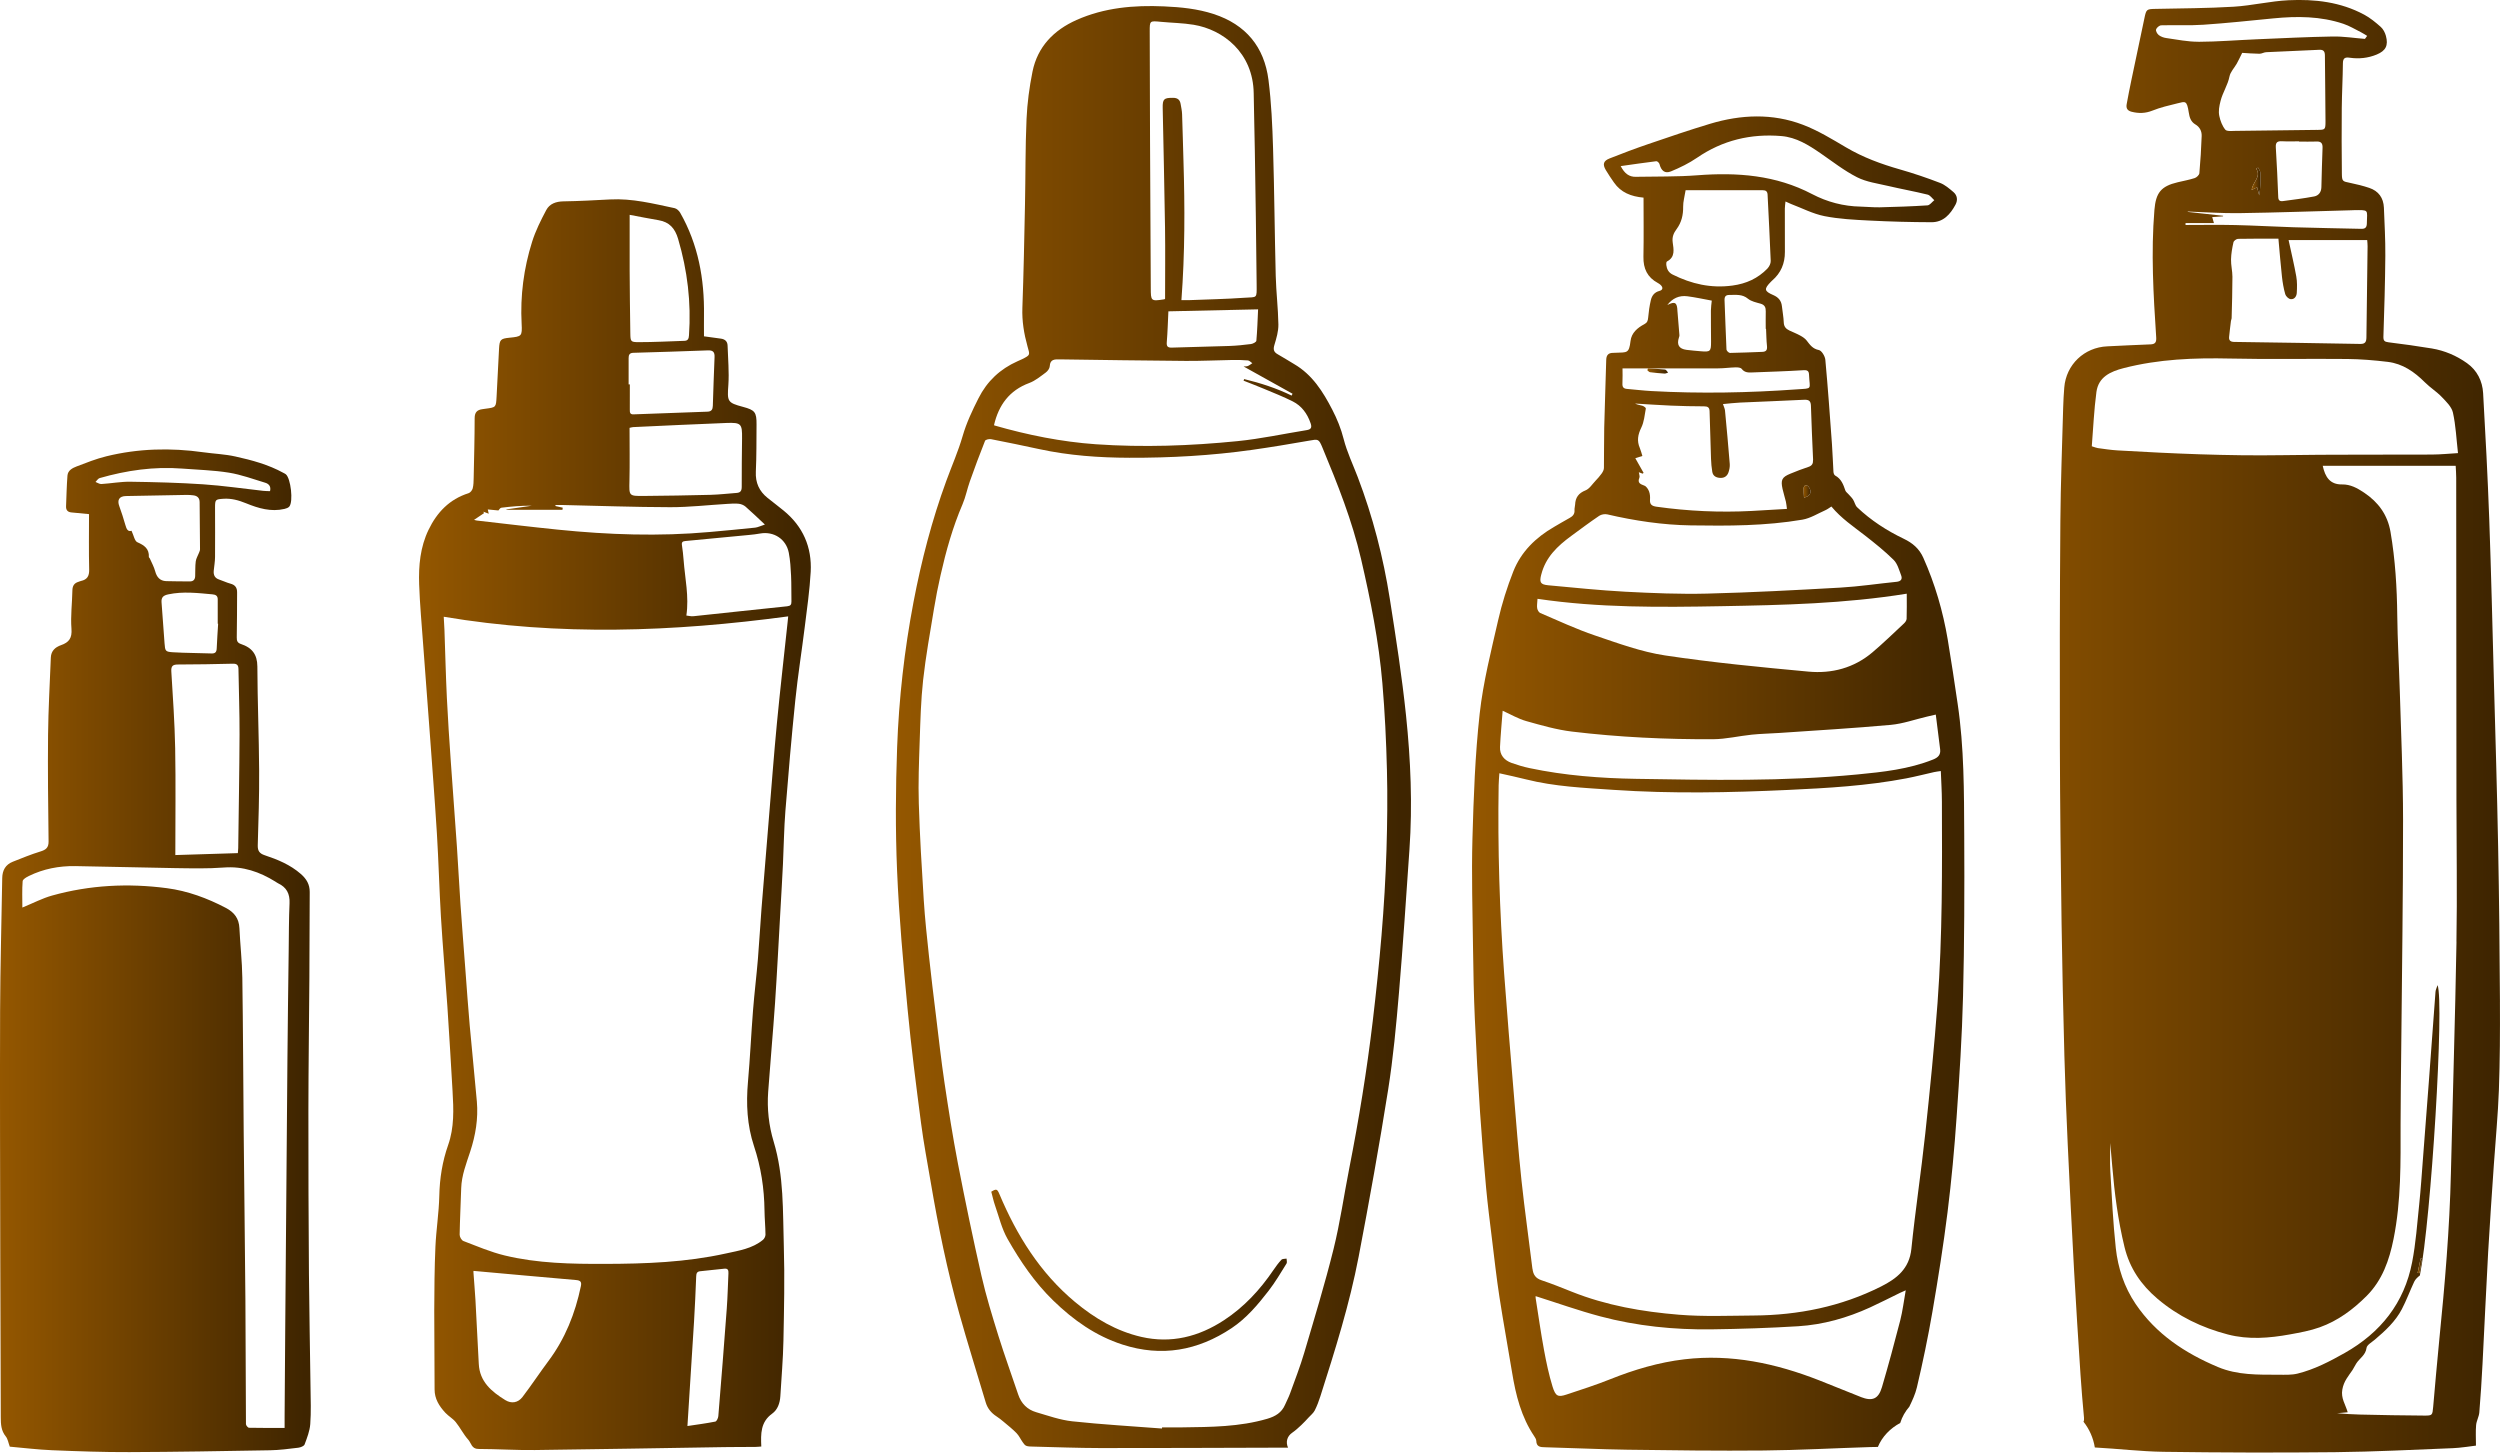 <?xml version="1.0" encoding="UTF-8"?><svg id="_レイヤー_1" xmlns="http://www.w3.org/2000/svg" xmlns:xlink="http://www.w3.org/1999/xlink" viewBox="0 0 967.04 561.86"><defs><style>.cls-1{fill:url(#_茶グラデ-8);}.cls-1,.cls-2,.cls-3,.cls-4,.cls-5,.cls-6,.cls-7,.cls-8,.cls-9,.cls-10,.cls-11{stroke-width:0px;}.cls-2{fill:url(#_茶グラデ-3);}.cls-3{fill:url(#_茶グラデ);}.cls-4{fill:url(#_茶グラデ-4);}.cls-5{fill:url(#_茶グラデ-6);}.cls-6{fill:none;}.cls-7{fill:url(#_茶グラデ-9);}.cls-8{fill:url(#_茶グラデ-7);}.cls-9{fill:url(#_茶グラデ-5);}.cls-10{fill:url(#_茶グラデ-2);}.cls-11{fill:url(#_茶グラデ-10);}</style><linearGradient id="_茶グラデ" x1="751.76" y1="280.93" x2="967.04" y2="280.93" gradientUnits="userSpaceOnUse"><stop offset="0" stop-color="#945700"/><stop offset=".98" stop-color="#3f2500"/></linearGradient><linearGradient id="_茶グラデ-2" x1="0" y1="367.75" x2="120.24" y2="367.75" xlink:href="#_茶グラデ"/><linearGradient id="_茶グラデ-3" x1="569.39" y1="303.08" x2="759.84" y2="303.08" xlink:href="#_茶グラデ"/><linearGradient id="_茶グラデ-4" x1="162.08" y1="319.01" x2="313.64" y2="319.01" xlink:href="#_茶グラデ"/><linearGradient id="_茶グラデ-5" x1="346.52" y1="281.24" x2="545.79" y2="281.24" xlink:href="#_茶グラデ"/><linearGradient id="_茶グラデ-6" x1="870.99" y1="70.21" x2="874.4" y2="70.21" xlink:href="#_茶グラデ"/><linearGradient id="_茶グラデ-7" x1="935.17" y1="489.66" x2="936.94" y2="489.66" xlink:href="#_茶グラデ"/><linearGradient id="_茶グラデ-8" x1="697.67" y1="190.07" x2="700.33" y2="190.07" xlink:href="#_茶グラデ"/><linearGradient id="_茶グラデ-9" x1="637.21" y1="143.5" x2="645.24" y2="143.5" xlink:href="#_茶グラデ"/><linearGradient id="_茶グラデ-10" x1="383.43" y1="491.38" x2="497.78" y2="491.38" xlink:href="#_茶グラデ"/></defs><path class="cls-3" d="M967.02,387.62c-.11-20.02-.31-40.04-.7-60.06-.41-21.52-1.06-43.03-1.65-64.54-.56-20.73-1.04-41.47-1.79-62.2-.59-16.26-1.44-32.51-2.37-48.76-.27-4.68-2.33-8.81-6.24-11.59-4.07-2.9-8.66-4.85-13.61-5.68-5.58-.93-11.18-1.69-16.79-2.39-1.51-.19-1.98-.6-1.93-2.21.34-10.4.66-20.79.74-31.19.05-6.22-.3-12.45-.55-18.67-.16-3.78-2.07-6.45-5.67-7.65-2.4-.8-4.88-1.42-7.36-1.93-2.98-.6-3.19-.58-3.23-3.62-.09-8.42-.12-16.85-.04-25.27.05-5.8.39-11.6.44-17.4.02-2.05.9-2.38,2.62-2.13,3.57.51,7.08.16,10.42-1.22,3.55-1.46,4.61-3.53,3.59-7.25-.34-1.24-1.03-2.59-1.97-3.43-1.99-1.77-4.1-3.51-6.43-4.76-9.13-4.92-19.14-6.06-29.25-5.58-7.11.34-14.15,2.08-21.26,2.51-10.08.61-20.2.62-30.3.84-3.29.07-3.48.17-4.16,3.42-1.7,8.09-3.42,16.18-5.11,24.27-.64,3.04-1.23,6.1-1.79,9.16-.28,1.53.22,2.51,1.9,2.94,2.76.7,5.31.65,8.05-.44,3.12-1.25,6.44-2.02,9.71-2.82,3.05-.75,3.63-1.22,4.36,3.56.29,1.88.78,3.56,2.58,4.62,1.66.97,2.48,2.61,2.41,4.46-.17,4.8-.46,9.61-.89,14.39-.06.69-1.04,1.63-1.79,1.88-2.14.7-4.38,1.09-6.58,1.62-6.51,1.54-8.47,4.08-9.02,10.74-1.35,16.44-.39,32.83.69,49.22.11,1.71-.2,2.68-2.17,2.75-5.58.19-11.17.51-16.75.76-8.94.4-15.93,7.07-16.64,15.94-.2,2.53-.35,5.08-.42,7.62-.39,14.71-.98,29.42-1.09,44.14-.22,29.03-.27,58.06-.19,87.09.06,22.87.34,45.74.66,68.6.24,17.06.64,34.11,1.09,51.17.3,11.32.76,22.64,1.28,33.95.76,16.47,1.58,32.94,2.49,49.41.73,13.28,1.6,26.56,2.46,39.83.36,5.58.85,11.14,1.36,16.71.06.67,0,1.16-.21,1.51,2.28,2.85,3.82,6.35,4.39,9.97,8.88.47,17.74,1.55,26.62,1.68,22.09.31,44.19.37,66.28.14,15.21-.16,30.41-.95,45.6-1.55,3-.12,5.99-.65,8.93-.99,0-2.89-.16-5.43.06-7.94.14-1.65,1.1-3.24,1.24-4.89.52-6.27.91-12.55,1.24-18.83.75-14.41,1.38-28.82,2.18-43.22.63-11.31,1.45-22.6,2.21-33.9.65-9.6,1.6-19.19,1.94-28.8.41-11.32.46-22.65.4-33.98ZM915.82,95.23c-.15,11.75-.33,23.5-.45,35.25-.02,1.7-.42,2.6-2.38,2.56-16.27-.31-32.55-.54-48.82-.78-1.32-.02-2.05-.55-1.92-1.9.2-2.08.47-4.16.72-6.24.04-.34.25-.67.26-1.01.13-5.34.31-10.69.31-16.03,0-2.25-.59-4.5-.54-6.75.05-2.22.45-4.45.94-6.62.13-.57,1.15-1.31,1.77-1.32,5.09-.11,10.18-.06,15.62-.06.46,5.06.83,9.85,1.36,14.62.25,2.31.65,4.62,1.28,6.85.23.8,1.27,1.81,2.05,1.91,1.49.2,2.34-1.08,2.41-2.42.12-2.11.18-4.28-.19-6.34-.83-4.65-1.94-9.24-2.98-14.09h30.41c.06.89.16,1.63.15,2.37ZM850.38,16.15c-4.14.02-8.29-.85-12.42-1.43-1.02-.14-2.12-.54-2.92-1.15-.6-.46-1.22-1.59-1.04-2.18.21-.69,1.27-1.57,1.98-1.6,5.45-.16,10.91.15,16.34-.22,9.03-.61,18.04-1.58,27.06-2.46,9.16-.9,18.26-.87,27.1,2.11,2.32.78,4.46,2.08,6.67,3.19.86.43,1.67.98,2.5,1.47-.28.39-.56.78-.85,1.17-4.15-.33-8.31-1-12.45-.93-9.83.17-19.65.66-29.48,1.08-7.49.31-14.99.94-22.48.97ZM896.08,54.74c1.79-.07,2.38.74,2.32,2.43-.19,5.09-.33,10.18-.45,15.27-.05,1.91-1.1,3.23-2.79,3.55-4.01.76-8.08,1.25-12.13,1.8-1.04.14-1.72-.2-1.77-1.49-.26-6.43-.53-12.86-.94-19.28-.13-1.96.6-2.48,2.4-2.38,2.19.12,4.39.03,6.58.03v.1c2.26,0,4.53.06,6.79-.02ZM896.24,50.24c-10.54.14-21.08.29-31.62.39-1.32.01-3.24.25-3.84-.47-1.18-1.45-1.93-3.44-2.32-5.31-.39-1.89-.03-3.78.49-5.82.84-3.31,2.79-6.1,3.45-9.45.35-1.78,1.89-3.32,2.83-5,.69-1.23,1.28-2.53,2.08-4.13,1.93.11,4.32.31,6.7.34.84.01,1.68-.55,2.54-.6,6.85-.34,13.71-.6,20.56-.93,1.64-.08,2.19.56,2.2,2.22.03,8.49.22,16.98.23,25.47,0,3.27-.15,3.27-3.3,3.31ZM872.67,65.17c.28-.1.56-.21.83-.31.3.67.83,1.33.85,2.01.1,2.88.04,5.77-.45,8.7-.26-.98-.52-1.95-.83-3.12-.76.38-1.29.64-2.08,1.03.23-3,3.93-5.07,1.68-8.31ZM855.71,83.98c1.48-.1,2.85-.2,4.21-.29,0-.07.01-.15.02-.22-4.56-.5-9.13-1-13.69-1.5.02-.05.03-.09.05-.14,6.64.23,13.28.72,19.92.62,14.49-.21,28.98-.73,43.47-1.12.21,0,.42-.03.64-.03,6.26-.08,5.28-.31,5.21,5.07-.02,1.6-.63,2.18-2.11,2.15-8.76-.2-17.52-.35-26.28-.61-7.49-.23-14.97-.68-22.46-.85-6.43-.15-12.86-.03-19.29-.03,0-.25,0-.5,0-.75h10.98c-.26-.9-.42-1.46-.66-2.3ZM950.21,364.27c-.51,29.85-1.47,59.7-2.16,89.54-.5,21.61-2.35,43.11-4.51,64.6-.86,8.59-1.58,17.2-2.35,25.8-.29,3.19-.28,3.38-3.39,3.36-8.35-.03-16.7-.22-25.05-.4-2.9-.06-5.79-.27-8.71-.51,1.31-.12,2.62-.24,4.09-.37-.87-3.06-2.69-5.39-2.08-8.81.58-3.25,2.35-5.17,3.93-7.52.48-.84.93-1.69,1.44-2.5,1.26-2.04,3.62-3.21,3.99-6.05.15-1.17,1.99-2.18,3.15-3.16,4.07-3.45,8.01-7.05,10.51-11.84,1.79-3.43,3.13-7.1,4.78-10.61.45-.96,1.29-1.73,2.19-2.43,4.39-21.67,9.47-105.58,6.85-112.31-.36,1.12-.75,1.85-.8,2.61-.9,11.74-1.74,23.49-2.61,35.23-.73,9.8-1.48,19.6-2.25,29.4-.45,5.84-.83,11.7-1.44,17.53-.78,7.49-1.31,15.05-2.74,22.42-3.04,15.77-12.17,27.23-26.09,35.11-5.81,3.28-11.69,6.34-18.18,7.96-2.36.59-4.93.46-7.4.45-7.93-.02-15.88.2-23.42-2.97-12.77-5.37-23.99-12.76-31.89-24.44-4.4-6.52-6.81-13.88-7.65-21.59-1.06-9.83-1.53-19.74-2.11-29.62-.22-3.72-.04-7.47-.04-11.01.24,2.79.5,5.79.76,8.79.89,10.58,2.24,21.09,4.76,31.44,1.99,8.15,6.36,14.59,12.76,20.02,8.03,6.81,17.16,11.19,27.21,13.81,7.97,2.08,16.03,1.42,24.02-.03,3.89-.71,7.84-1.42,11.54-2.75,7.02-2.51,12.92-6.9,18.16-12.16,6.06-6.1,8.72-13.76,10.38-22,2.96-14.7,2.73-29.55,2.72-44.42,0-9.54.17-19.08.25-28.62.27-29.72.73-59.44.71-89.15-.01-16.84-.8-33.68-1.29-50.51-.28-9.45-.85-18.9-.95-28.35-.12-10.9-.77-21.73-2.62-32.48-1.13-6.59-4.71-11.5-10.25-15.19-2.63-1.75-5.24-3.2-8.49-3.15-4.66.08-6.54-2.87-7.47-7.2h51.43c.07,1.52.2,3.05.2,4.58.04,41.57.06,83.13.09,124.7.01,18.27.32,36.54,0,54.8ZM935.17,492.35c.39-1.84.77-3.68,1.16-5.52.2.02.41.03.61.05-.36,1.87-.71,3.74-1.07,5.6-.23-.04-.47-.09-.7-.13ZM940.95,175.83c-19.4.1-38.8-.06-58.2.24-21.26.33-42.47-.62-63.67-1.85-2.54-.15-5.06-.55-7.59-.89-.61-.08-1.19-.35-2.35-.7.57-7,.85-14.04,1.79-21,.78-5.8,5.38-7.9,10.51-9.23,13.57-3.5,27.35-4.03,41.29-3.71,15.07.35,30.16.01,45.23.17,5.22.05,10.45.49,15.63,1.11,5.8.69,10.35,3.87,14.41,7.93,2.02,2.03,4.53,3.58,6.51,5.65,1.72,1.79,3.82,3.81,4.32,6.04,1.11,4.98,1.33,10.16,1.96,15.68-3.71.22-6.78.54-9.85.55Z"/><path class="cls-10" d="M3.78,559.57c-.57-1.52-.76-2.97-1.55-3.94-1.82-2.23-1.92-4.76-1.93-7.38-.06-20.46-.15-40.93-.19-61.39-.05-32.01-.18-64.02-.07-96.02.06-17.06.55-34.12.82-51.18.05-3,1.26-5.21,4.09-6.33,3.53-1.39,7.05-2.85,10.68-3.96,2.13-.65,3.19-1.47,3.16-3.9-.16-13.73-.34-27.47-.2-41.21.1-9.98.69-19.95,1.07-29.92.1-2.58,1.75-4.03,3.91-4.77,3.15-1.09,4.35-2.76,4.07-6.36-.38-4.91.27-9.89.36-14.84.03-1.75.7-2.81,2.34-3.31.34-.1.66-.27,1-.34,2.38-.52,3.21-1.89,3.15-4.39-.17-7.13-.06-14.27-.06-21.46-2.33-.23-4.55-.45-6.78-.65-1.47-.13-2.16-.92-2.1-2.37.16-3.96.24-7.93.54-11.88.16-2.04,1.96-2.94,3.58-3.56,3.76-1.44,7.53-2.94,11.43-3.9,12.38-3.05,24.92-3.35,37.53-1.57,4.13.58,8.34.73,12.39,1.63,6.41,1.42,12.78,3.13,18.6,6.34.31.17.64.31.92.53,1.94,1.53,2.98,10.65,1.35,12.52-.41.48-1.19.73-1.84.89-5.23,1.23-10.09-.23-14.85-2.17-2.85-1.16-5.72-1.98-8.85-1.75-3.01.22-3.17.29-3.17,3.41,0,6.37.06,12.75,0,19.12-.01,1.76-.33,3.51-.5,5.27-.16,1.67.38,2.89,2.1,3.45,1.48.48,2.88,1.19,4.38,1.59,1.8.48,2.57,1.55,2.55,3.36-.05,5.8,0,11.61-.13,17.41-.03,1.43.29,2.14,1.72,2.61,4.09,1.36,6.23,3.94,6.25,8.63.05,13.44.61,26.88.69,40.33.06,9.62-.25,19.24-.54,28.86-.06,2.15.67,3.17,2.67,3.84,5.04,1.67,9.91,3.68,14.01,7.27,2.18,1.91,3.43,4.01,3.42,6.93-.07,11.1-.06,22.2-.13,33.3-.11,17.11-.36,34.22-.38,51.34-.03,21.03.06,42.06.21,63.08.11,14.64.43,29.29.61,43.93.06,4.74.25,9.49-.1,14.21-.2,2.67-1.24,5.32-2.19,7.86-.24.65-1.55,1.16-2.43,1.27-3.65.44-7.31.93-10.98.99-18.12.32-36.25.65-54.37.71-9.98.04-19.96-.32-29.94-.73-5.56-.23-11.1-.92-16.35-1.38ZM110.09,552.33c0-1.67,0-3.01,0-4.34.08-11.68.16-23.37.25-35.05.27-34.33.54-68.67.84-103,.12-14.04.31-28.08.49-42.12.08-6.16.06-12.32.33-18.48.16-3.64-1.17-6.13-4.42-7.66-.38-.18-.72-.45-1.08-.67-6.09-3.77-12.5-6.01-19.89-5.44-6.27.48-12.59.32-18.89.23-12.88-.19-25.76-.59-38.64-.78-6.23-.09-12.26,1.06-17.9,3.82-.95.46-2.37,1.27-2.42,2.02-.26,3.33-.11,6.69-.11,10.19,4.2-1.72,7.74-3.59,11.51-4.64,14.57-4.07,29.44-4.82,44.39-2.85,8.05,1.06,15.62,3.86,22.83,7.64,3.22,1.69,5.06,4.07,5.23,7.81.3,6.43,1.04,12.84,1.13,19.27.29,20.1.35,40.19.53,60.29.2,21.52.49,43.04.66,64.56.12,15.91.1,31.83.21,47.74,0,.5.76,1.4,1.19,1.41,4.44.1,8.89.06,13.77.06ZM92.01,330.01c.06-.85.13-1.4.14-1.95.18-14.64.45-29.27.51-43.91.03-8.46-.29-16.93-.42-25.39-.02-1.54-.66-2.07-2.21-2.03-7.06.17-14.13.3-21.19.31-2,0-2.7.59-2.57,2.69.6,9.88,1.3,19.77,1.49,29.66.25,13.6.06,27.21.06,41.36,7.83-.24,15.97-.49,24.2-.75ZM50.88,205.33c.85,1.77,1.18,3.95,2.26,4.42,2.7,1.19,4.61,2.51,4.44,5.73,0,.16.28.32.36.51.72,1.66,1.63,3.27,2.09,4.99.6,2.26,1.85,3.71,4.21,3.81,3.04.13,6.08.05,9.12.11,1.44.03,2.08-.71,2.14-2.04.08-1.91-.03-3.84.22-5.72.15-1.14.84-2.21,1.26-3.32.17-.44.4-.91.39-1.36-.03-6.08-.1-12.15-.15-18.23-.01-1.63-.91-2.45-2.45-2.63-.84-.1-1.69-.17-2.54-.16-7.85.13-15.69.27-23.54.44-2.59.06-3.44,1.53-2.54,3.93.89,2.36,1.61,4.79,2.33,7.22.43,1.45.87,2.75,2.38,2.29ZM84.37,241.28c-.05,0-.1,0-.15,0,0-3.17.02-6.34,0-9.51-.01-1.3-.78-1.76-2.05-1.87-5.68-.51-11.34-1.2-17.03,0-2.01.42-2.8,1.18-2.65,3.14.4,5.26.78,10.53,1.16,15.8.22,2.99.3,3.29,3.3,3.47,4.94.3,9.9.27,14.84.46,1.49.06,1.98-.56,2.04-1.95.13-3.18.36-6.35.55-9.53ZM104.45,190c.48-1.9-.51-2.86-1.85-3.27-4.66-1.41-9.29-3.13-14.06-3.9-5.98-.96-12.09-1.11-18.14-1.58-10.85-.84-21.44.69-31.85,3.68-.63.18-1.08.99-1.61,1.5.76.28,1.53.84,2.27.8,3.74-.23,7.47-.94,11.2-.89,9.4.14,18.82.37,28.19,1,7.75.52,15.45,1.67,23.18,2.52.89.1,1.78.09,2.67.13Z"/><path class="cls-2" d="M735.05,550.39c.72-2.33,1.93-4.43,3.5-6.24,1.18-2.44,2.32-4.9,2.93-7.47,2.29-9.69,4.32-19.45,6.01-29.26,2.2-12.81,4.25-25.67,5.86-38.57,1.52-12.21,2.65-24.48,3.5-36.75,1.09-15.6,2.1-31.22,2.49-46.85.51-20.64.57-41.29.46-61.94-.09-17.03-.02-34.1-2.54-51.03-1.24-8.32-2.45-16.64-3.85-24.94-1.85-10.92-4.92-21.47-9.45-31.61-1.58-3.53-4.15-5.69-7.55-7.32-6.59-3.17-12.72-7.12-18.03-12.18-.78-.74-.98-2.05-1.59-3-.49-.77-1.19-1.4-1.79-2.09-.41-.47-1.01-.87-1.19-1.41-.77-2.32-1.6-4.53-3.95-5.79-.37-.2-.62-.91-.65-1.4-.23-3.6-.31-7.21-.58-10.81-.79-10.87-1.56-21.73-2.56-32.58-.13-1.37-1.43-3.53-2.49-3.74-2.43-.48-3.46-2.04-4.74-3.69-.62-.8-1.57-1.42-2.49-1.92-1.36-.75-2.82-1.31-4.22-1.97-1.29-.62-2.08-1.49-2.14-3.09-.08-2.11-.49-4.21-.72-6.33-.23-2.12-1.38-3.42-3.32-4.26-3.56-1.53-3.68-2.36-.9-5.19.15-.15.3-.3.46-.44,3.38-2.91,4.94-6.62,4.92-11.05-.03-5.59-.03-11.18-.02-16.77,0-.8.14-1.61.25-2.76.94.42,1.54.73,2.16.97,4.28,1.62,8.46,3.81,12.89,4.69,5.73,1.14,11.65,1.42,17.51,1.72,7.98.41,15.97.62,23.95.64,4.56.01,7.26-3.08,9.25-6.79.93-1.73.73-3.56-.78-4.86-1.6-1.36-3.29-2.83-5.2-3.56-5.07-1.95-10.24-3.71-15.46-5.2-7.31-2.08-14.34-4.67-20.93-8.56-5.41-3.19-10.85-6.52-16.68-8.74-11.79-4.48-23.91-3.96-35.87-.37-8.05,2.42-16.02,5.15-23.98,7.87-5.02,1.71-9.98,3.59-14.91,5.54-2.42.96-2.76,2.28-1.45,4.5.97,1.64,2.05,3.22,3.14,4.79,2.7,3.9,6.63,5.43,11.45,5.87,0,7.62.11,15.24-.04,22.87-.09,4.56,1.51,7.96,5.56,10.14.37.2.73.44,1.04.72,1.08.99.97,2-.42,2.36-1.93.5-2.9,1.83-3.3,3.51-.54,2.25-.85,4.58-1.06,6.89-.11,1.16-.36,1.88-1.49,2.47-2.65,1.39-4.96,3.37-5.32,6.48-.57,4.89-1.39,4.38-5.62,4.56-.35.01-.71.04-1.06.04-1.8-.01-2.67.79-2.72,2.69-.22,8.78-.58,17.55-.78,26.33-.12,5.17-.02,10.34-.11,15.51-.01.73-.44,1.53-.88,2.15-.71,1.01-1.56,1.94-2.41,2.84-1.23,1.29-2.31,3.06-3.83,3.67-2.71,1.08-3.91,2.78-4.03,5.53-.03.7-.28,1.41-.23,2.1.11,1.5-.64,2.35-1.86,3.02-2.04,1.12-4.05,2.32-6.06,3.49-7.07,4.09-12.75,9.6-15.76,17.23-2.4,6.1-4.4,12.43-5.85,18.82-2.73,11.99-5.8,24-7.15,36.18-1.77,16.01-2.35,32.18-2.8,48.3-.39,14.21.05,28.45.23,42.67.12,9.06.29,18.13.7,27.18.53,12.02,1.22,24.03,2.01,36.03.64,9.74,1.45,19.48,2.34,29.2.61,6.62,1.46,13.21,2.27,19.81.92,7.51,1.75,15.03,2.9,22.5,1.49,9.71,3.29,19.37,4.87,29.07,1.43,8.77,3.54,17.28,8.61,24.79.35.52.74,1.15.76,1.73.08,2.38,1.58,2.45,3.43,2.49,10.62.27,21.23.8,31.85.95,17.56.24,35.12.47,52.68.3,13.79-.13,27.58-.91,41.37-1.33.94-.03,1.87-.03,2.81-.05,1.65-4.02,4.83-7.23,8.68-9.29ZM701.31,177.95c.06,1.37-.39,2.21-1.81,2.67-2.35.75-4.65,1.67-6.93,2.6-3.28,1.33-3.83,2.4-3.05,5.91.37,1.65.89,3.27,1.29,4.91.19.8.24,1.64.41,2.81-4.75.28-9.25.57-13.75.8-12.27.63-24.48.07-36.65-1.64-1.8-.25-2.71-.82-2.57-2.76.07-1.04,0-2.18-.36-3.14-.34-.88-1.02-1.96-1.82-2.26-1.58-.6-2.77-1.03-1.92-3.08.21-.51-.11-1.23-.22-2.1.6.22,1.03.39,1.47.55.12-.1.25-.2.37-.31-1.03-1.82-2.06-3.64-3.2-5.66.63-.2,1.56-.5,2.73-.88-.31-.96-.56-2.05-.99-3.07-1.19-2.75-.76-5.18.56-7.87,1.1-2.24,1.31-4.93,1.77-7.44.05-.27-.8-.88-1.32-1.04-.93-.29-1.93-.37-2.87-.85,4.65.27,9.3.6,13.95.8,4.24.18,8.49.27,12.73.28,1.4,0,2.12.38,2.16,1.86.16,6.15.34,12.3.56,18.44.06,1.69.21,3.38.49,5.04.28,1.64,1.52,2.26,3.08,2.34,1.64.08,2.74-.76,3.22-2.24.32-.99.54-2.1.46-3.13-.55-6.9-1.18-13.8-1.84-20.7-.07-.74-.45-1.45-.79-2.49,2.32-.21,4.47-.48,6.63-.58,8.2-.38,16.41-.66,24.61-1.08,1.81-.09,2.73.26,2.79,2.31.2,7,.54,13.99.84,20.99ZM697.82,192.47c-.06-1.26-.18-2.5-.13-3.74.01-.38.44-1,.75-1.06.35-.06.91.31,1.17.65,1.42,1.83.7,3.73-1.79,4.14ZM683.14,127.22c.11,2.19.12,4.39.35,6.56.16,1.5-.21,2.28-1.83,2.33-4.16.13-8.33.36-12.49.41-.46,0-1.32-.83-1.34-1.32-.31-6.35-.48-12.71-.75-19.06-.06-1.48.5-2.07,1.93-2.05,2.47.02,4.89-.39,7.13,1.46,1.29,1.06,3.2,1.44,4.88,1.92,1.62.46,2.04,1.48,2,2.99-.05,2.25-.01,4.51-.01,6.76.05,0,.09,0,.14,0ZM683.68,103.88c-3.71,3.8-8.14,5.85-13.56,6.58-8.3,1.12-15.82-.62-23.13-4.26-1.6-.8-2.23-2.09-2.44-3.7-.06-.45,0-1.21.25-1.35,3.33-1.72,2.57-4.79,2.22-7.45-.27-2.08.39-3.57,1.5-5.06,1.93-2.6,2.6-5.49,2.55-8.71-.03-1.9.55-3.81.95-6.35,9.79,0,19.82,0,29.85,0,1.17,0,1.8.44,1.86,1.74.4,8.54.89,17.08,1.21,25.63.04.97-.57,2.2-1.27,2.92ZM661.86,132.25c.01,3.68-.29,3.95-3.99,3.62-1.83-.16-3.67-.3-5.49-.54-2.94-.39-3.87-1.97-2.93-4.81.09-.27.2-.55.18-.82-.23-2.97-.48-5.94-.73-8.91-.01-.14-.04-.28-.04-.42-.08-3.4-.97-3.92-3.92-2.38,1.96-2.59,4.58-3.8,7.75-3.39,3.08.4,6.12,1.07,9.45,1.68-.12,1.28-.33,2.58-.34,3.88-.02,4.03.05,8.07.06,12.1ZM632.8,68.4c-2.61.05-4.38-1.24-5.89-4.15,4.88-.69,9.33-1.34,13.79-1.89.37-.04,1.09.63,1.21,1.09.67,2.6,2.08,3.82,4.46,2.84,3.5-1.44,6.97-3.14,10.08-5.27,9.89-6.78,20.78-9.37,32.6-8.39,5.78.48,10.51,3.46,15.15,6.65,4.65,3.2,9.14,6.74,14.14,9.28,3.63,1.85,7.94,2.41,11.98,3.36,5.09,1.19,10.24,2.12,15.31,3.36.98.24,1.74,1.41,2.59,2.16-.88.7-1.73,1.94-2.66,2-6.13.4-12.28.6-18.42.75-2.47.06-4.95-.22-7.42-.27-6.64-.12-12.95-1.79-18.76-4.84-14.03-7.36-28.95-8.47-44.39-7.28-7.89.61-15.84.43-23.76.59ZM627.61,142.51c12.68,0,24.84.02,37-.02,2.26,0,4.51-.34,6.78-.39.8-.02,1.94.08,2.33.59,1.1,1.43,2.49,1.44,3.99,1.38,6.64-.26,13.29-.45,19.92-.87,1.59-.1,2.07.38,2.13,1.73.25,5.88,1.53,5.24-4.52,5.67-18.79,1.35-37.59,1.71-56.4.67-3.17-.17-6.34-.56-9.51-.83-1.29-.11-1.82-.68-1.75-2.04.11-2.09.03-4.19.03-5.9ZM596.19,222.24c1.68-6.71,6.29-11.03,11.55-14.9,3.59-2.64,7.16-5.31,10.85-7.81.81-.55,2.17-.78,3.13-.56,10.64,2.48,21.41,4.09,32.31,4.26,14.42.22,28.88.22,43.15-2.21,3.08-.52,5.96-2.36,8.9-3.66.87-.39,1.64-1,2.33-1.43,3.81,4.59,8.52,7.73,12.97,11.19,3.84,3,7.67,6.05,11.12,9.47,1.48,1.47,2.1,3.89,2.89,5.96.57,1.48-.08,2.34-1.8,2.51-7.25.72-14.46,1.83-21.72,2.24-17.17.97-34.36,1.89-51.55,2.32-10.52.26-21.08-.18-31.6-.73-9.95-.53-19.88-1.58-29.81-2.49-3.17-.29-3.47-1.21-2.73-4.17ZM594.72,231.63c23.74,3.52,47.52,3.29,71.29,2.85,23.75-.43,47.51-.96,71.55-4.83,0,3.68.06,6.7-.05,9.72-.02.61-.52,1.32-1,1.77-4.04,3.77-8,7.62-12.21,11.19-7.14,6.05-15.72,8.31-24.79,7.46-18.52-1.72-37.07-3.49-55.45-6.26-9.22-1.39-18.2-4.71-27.1-7.72-7.21-2.44-14.15-5.7-21.17-8.69-.57-.24-1.06-1.15-1.18-1.82-.17-.94.04-1.96.12-3.67ZM581.25,274.93c3.18,1.43,6.03,3.12,9.1,3.99,5.84,1.64,11.74,3.35,17.73,4.07,18.12,2.17,36.36,3.04,54.61,2.95,4.97-.03,9.93-1.25,14.91-1.76,3.59-.37,7.2-.42,10.8-.67,14.33-.99,28.68-1.82,42.98-3.12,4.72-.43,9.33-2.1,14-3.19,1-.24,2-.46,3.41-.79.61,4.8,1.17,9.13,1.69,13.46.25,2.09-.79,3.15-2.72,3.92-9.41,3.76-19.35,4.82-29.27,5.78-28.46,2.74-57,2.17-85.52,1.7-13.85-.23-27.7-1.27-41.31-4.15-2.34-.49-4.66-1.19-6.92-1.99-2.85-1.02-4.66-3.07-4.51-6.21.22-4.63.66-9.26,1.02-13.98ZM592.77,490.8c-1.38-11.36-3-22.69-4.22-34.06-1.22-11.45-2.1-22.94-3.05-34.42-1.27-15.27-2.57-30.54-3.68-45.83-1.77-24.2-2.51-48.44-2.12-72.71.02-1.47.17-2.94.28-4.67,3.57.81,6.95,1.51,10.29,2.36,11.11,2.81,22.49,3.28,33.84,4.06,22.5,1.54,45.01,1.07,67.5.03,15.32-.71,30.67-1.59,45.79-4.48,3.6-.69,7.16-1.62,10.74-2.42.74-.17,1.5-.24,2.6-.41.15,4.08.41,7.94.42,11.8.09,25.99.23,51.98-1.69,77.92-1.25,16.86-2.94,33.69-4.74,50.5-1.6,14.9-3.86,29.73-5.38,44.63-.79,7.69-5.67,11.49-11.73,14.54-15.48,7.79-32.02,11.1-49.24,11.22-9.63.07-19.3.48-28.87-.3-14.18-1.15-28.19-3.58-41.53-8.91-3.87-1.55-7.75-3.11-11.7-4.43-2.28-.76-3.21-2.14-3.48-4.42ZM719.8,540.38c-5.4-2.12-10.75-4.34-16.15-6.46-16.76-6.57-34.03-10.26-52.1-8.12-9.87,1.17-19.37,3.98-28.62,7.68-5.57,2.23-11.3,4.07-17,5.96-3.27,1.08-4.22.67-5.38-3.08-1.43-4.64-2.43-9.43-3.31-14.21-1.23-6.66-2.17-13.37-3.23-20.06-.05-.32,0-.66,0-.72,8.37,2.64,16.61,5.59,25.04,7.83,14.06,3.74,28.47,5.2,43,5.01,11.18-.15,22.36-.51,33.51-1.2,9.68-.6,18.95-3.23,27.78-7.26,3.91-1.79,7.74-3.76,11.61-5.65.55-.27,1.13-.5,2.22-.99-.75,4.19-1.19,7.98-2.13,11.65-2.21,8.63-4.55,17.23-7.06,25.78-1.36,4.62-3.71,5.6-8.18,3.85Z"/><path class="cls-4" d="M272.28,130.09c2.45.33,4.56.6,6.65.91,1.51.23,2.46,1.06,2.51,2.66.15,5.08.65,10.19.3,15.24-.45,6.41-.44,6.86,5.71,8.5,4.56,1.22,5.23,2.05,5.19,6.78-.05,6.09.01,12.18-.27,18.26-.2,4.28,1.29,7.57,4.56,10.18,2.04,1.63,4.13,3.21,6.15,4.86,7.51,6.12,11.02,14.15,10.51,23.71-.39,7.11-1.41,14.19-2.29,21.26-1.17,9.47-2.69,18.9-3.66,28.38-1.47,14.28-2.7,28.58-3.84,42.89-.54,6.81-.61,13.65-.94,20.47-.29,6.03-.65,12.05-.99,18.07-.68,11.89-1.27,23.79-2.07,35.67-.78,11.48-1.84,22.94-2.66,34.41-.47,6.54.24,13.07,2.13,19.29,4,13.24,3.51,26.88,3.92,40.41.37,12.19.09,24.42-.15,36.62-.14,7.14-.77,14.26-1.19,21.4-.16,2.66-1.05,5.24-3.14,6.74-4.53,3.25-4.45,7.79-4.23,12.74-.82.06-1.64.15-2.45.16-3.97.03-7.93,0-11.9.07-24.41.38-48.82.84-73.24,1.13-7.29.09-14.58-.4-21.87-.42-2.6,0-2.75-2.3-3.88-3.56-1.86-2.06-3.1-4.66-4.86-6.83-1.14-1.4-2.85-2.32-4.08-3.67-2.31-2.53-4.11-5.3-4.1-9,.03-10.17-.16-20.35-.13-30.52.03-8.2.09-16.41.45-24.59.29-6.57,1.35-13.11,1.5-19.68.15-6.8,1.17-13.32,3.43-19.73,2.38-6.75,2.12-13.79,1.7-20.81-.65-10.92-1.26-21.84-2-32.76-.78-11.54-1.79-23.06-2.49-34.6-.65-10.78-.9-21.59-1.57-32.38-.87-14.05-1.98-28.08-3-42.11-.75-10.3-1.56-20.6-2.31-30.9-.56-7.75-1.28-15.5-1.55-23.27-.25-7.25.41-14.46,3.64-21.14,3.26-6.76,8.1-11.83,15.49-14.16.68-.21,1.4-1.14,1.59-1.86.33-1.28.34-2.66.37-4,.16-7.72.37-15.43.38-23.15,0-2.28.98-3.23,3.03-3.49.42-.05.84-.12,1.26-.18,3.94-.52,3.97-.52,4.19-4.59.34-6.22.61-12.45.96-18.67.19-3.45.62-3.85,3.99-4.19,4.78-.48,4.99-.54,4.74-5.44-.57-10.8.82-21.36,4.04-31.63,1.34-4.27,3.38-8.35,5.49-12.32,1.29-2.44,3.76-3.31,6.66-3.36,6.01-.09,12.02-.42,18.03-.74,8.54-.46,16.72,1.63,24.95,3.37.82.17,1.72,1.01,2.16,1.78,7,12.28,9.4,25.65,9.21,39.62-.04,2.68,0,5.36,0,8.16ZM171.64,238.52c.1,1.81.22,3.47.28,5.14.31,8.79.52,17.59.94,26.38.39,8.25.96,16.49,1.53,24.72.75,10.9,1.6,21.8,2.35,32.71.51,7.39.86,14.8,1.37,22.19.6,8.63,1.29,17.26,1.94,25.89.54,7.03,1.01,14.07,1.64,21.1.87,9.83,1.92,19.64,2.77,29.47.57,6.6-.51,13.05-2.57,19.31-1.52,4.65-3.34,9.21-3.49,14.2-.18,6-.5,11.99-.6,17.99-.01.82.74,2.15,1.45,2.42,5.27,2.01,10.52,4.27,15.98,5.59,12.74,3.08,25.85,3.3,38.84,3.26,15.63-.04,31.3-.61,46.67-4.02,5.01-1.11,10.22-1.85,14.38-5.28.53-.44.99-1.34.98-2.02-.03-3.11-.34-6.22-.38-9.33-.1-8.53-1.36-16.8-4.08-24.96-2.66-7.99-3.07-16.34-2.32-24.76.82-9.22,1.23-18.48,1.96-27.71.52-6.63,1.34-13.23,1.89-19.86.54-6.45.87-12.93,1.38-19.38.94-11.87,1.93-23.74,2.91-35.6,1-12.04,1.9-24.1,3.05-36.13,1.26-13.16,2.78-26.3,4.18-39.45.06-.59.11-1.18.19-1.97-44.43,5.98-88.59,7.66-133.26.14ZM183.17,491.62c0-.1-.06.24-.03.58.25,3.59.57,7.18.78,10.77.46,8.19.89,16.39,1.28,24.59.33,6.95,5,10.76,10.26,14.02,2.41,1.49,4.95,1.02,6.64-1.19,3.47-4.54,6.62-9.34,10.04-13.92,6.48-8.66,10.36-18.42,12.55-28.94.35-1.69-.14-2.24-1.84-2.39-13.15-1.13-26.3-2.34-39.68-3.54ZM265.49,238.1c.87.09,1.83.36,2.76.26,12.08-1.26,24.16-2.6,36.24-3.84,1.34-.14,1.67-.67,1.65-1.86-.07-3.32.02-6.64-.14-9.95-.14-2.96-.32-5.94-.87-8.84-1.01-5.34-5.8-8.44-11.09-7.5-1.39.25-2.8.42-4.2.55-8.22.8-16.45,1.59-24.68,2.35-1.03.1-1.56.38-1.38,1.56.29,1.95.51,3.92.66,5.89.52,7.01,2.14,13.96,1.06,21.37ZM243.52,165.5c0,6.96.12,13.75-.04,20.54-.13,5.77-.27,5.85,5.48,5.8,8.62-.07,17.24-.21,25.86-.43,3.39-.09,6.77-.49,10.15-.74,1.49-.11,1.95-.87,1.94-2.37-.03-6.23.06-12.46.13-18.69.07-5.71-.32-6.22-6.09-6-12.02.46-24.04,1.05-36.06,1.6-.34.02-.67.14-1.39.29ZM243.56,83.09c0,7.76-.03,14.7,0,21.63.05,8.07.13,16.13.26,24.2.05,3.15.13,3.42,3.15,3.43,5.93.01,11.86-.32,17.79-.51,1.41-.04,1.67-.93,1.75-2.13.89-12.7-.6-25.1-4.21-37.31-1.2-4.06-3.35-6.51-7.53-7.22-3.64-.61-7.27-1.34-11.21-2.08ZM183.4,201.09c.14.04.6.21,1.08.27,10.46,1.19,20.92,2.46,31.39,3.52,19.53,1.99,39.1,2.66,58.7.9,5.84-.53,11.69-1.06,17.52-1.68,1.04-.11,2.03-.63,3.78-1.2-2.82-2.63-5.1-4.86-7.5-6.94-.68-.59-1.7-1-2.6-1.1-1.46-.16-2.97-.04-4.45.05-7.34.44-14.69,1.29-22.03,1.28-13.93-.03-27.87-.54-41.8-.85-.88-.02-1.76,0-2.64,0,0,.14.02.27.03.41.93.21,1.86.42,2.79.63l-.1.82h-21.64c-.02-.05-.04-.11-.07-.16,3.3-.47,6.6-.95,9.89-1.42-3.98-.06-7.91.29-11.82.77-.5.06-.91.85-1.13,1.06-1.37-.13-2.66-.25-4.12-.39.18.77.26,1.12.38,1.65-.83-.31-1.45-.54-2.08-.78.08.19.16.38.25.57-1.29.86-2.58,1.73-3.86,2.59ZM243.16,148.7c.16,0,.32,0,.47,0,0,3.26.02,6.51-.01,9.77-.01,1.03.05,1.86,1.4,1.81,9.54-.36,19.08-.73,28.63-1.04,1.58-.05,2.04-.87,2.08-2.25.21-6.29.4-12.59.67-18.88.08-1.91-.59-2.66-2.57-2.58-9.62.37-19.25.66-28.87.94-1.43.04-1.81.81-1.8,2.04.01,3.4,0,6.79,0,10.19ZM265.92,551.61c3.61-.55,7.22-1.01,10.78-1.72.52-.1,1.1-1.36,1.16-2.12,1.14-13.88,2.25-27.76,3.27-41.65.33-4.51.43-9.05.64-13.57.05-1.12-.14-1.98-1.61-1.8-3.09.36-6.19.69-9.29.98-1.32.12-1.52.88-1.57,2.02-.23,5.79-.48,11.58-.83,17.36-.81,13.27-1.67,26.54-2.56,40.51Z"/><path class="cls-9" d="M498.24,559.99c-2.36,0-4.48,0-6.59,0-22.02.05-44.04.17-66.07.14-8.7-.01-17.41-.36-26.11-.57-.85-.02-1.75,0-2.51-.3-.56-.21-.99-.87-1.37-1.4-.82-1.16-1.42-2.52-2.4-3.52-1.55-1.59-3.32-2.98-5.03-4.42-.86-.72-1.75-1.43-2.69-2.04-2.04-1.32-3.48-3.06-4.18-5.41-3.41-11.45-7-22.85-10.22-34.35-4.68-16.7-8.14-33.67-11.04-50.76-1.3-7.67-2.77-15.31-3.77-23.02-1.91-14.66-3.81-29.33-5.2-44.05-1.68-17.8-3.31-35.63-4.06-53.48-.67-15.89-.56-31.84.02-47.74.69-18.88,2.81-37.66,6.35-56.25,3.04-15.93,7.1-31.59,12.68-46.83,2.11-5.77,4.61-11.43,6.31-17.31,1.49-5.16,3.74-9.88,6.13-14.62,3.33-6.61,8.36-11.31,15.05-14.3.64-.29,1.3-.55,1.93-.87,3.18-1.62,2.91-1.55,1.96-4.99-1.34-4.82-2.15-9.73-1.96-14.83.48-13.3.74-26.61,1.01-39.92.23-11.04.11-22.1.6-33.13.27-6.12,1.09-12.27,2.3-18.28,1.95-9.69,8.27-16.1,17.05-20.01,10.75-4.78,22.15-5.78,33.82-5.26,6.55.29,12.95.92,19.21,2.96,12.45,4.07,19.59,12.72,21.21,25.52,1.11,8.75,1.5,17.62,1.77,26.45.5,16.42.61,32.85,1.03,49.27.16,6.29.93,12.57,1.03,18.86.04,2.6-.75,5.28-1.52,7.82-.53,1.73-.37,2.78,1.24,3.68,2.16,1.2,4.23,2.56,6.36,3.8,7.05,4.11,11.16,10.67,14.77,17.65,1.87,3.63,3.38,7.33,4.4,11.36,1.28,5.03,3.58,9.81,5.44,14.69,5.82,15.26,9.88,31,12.41,47.11,2.36,15.02,4.71,30.06,6.28,45.17,1.79,17.18,2.52,34.46,1.32,51.74-1.28,18.46-2.48,36.93-4.05,55.36-1.07,12.6-2.23,25.22-4.21,37.69-3.42,21.56-7.29,43.05-11.39,64.49-3.51,18.36-9.13,36.19-14.8,53.98-.6,1.88-1.3,3.76-2.19,5.51-.52,1.02-1.5,1.8-2.3,2.66-.95,1.02-1.88,2.05-2.9,3-1.12,1.04-2.25,2.1-3.51,2.96-1.89,1.3-2.65,3.47-1.62,5.79ZM449.47,552.56c.01-.14.03-.29.04-.43,2.62,0,5.24.03,7.86,0,11.04-.15,22.09-.17,32.85-3.33,3.12-.92,5.55-2.36,6.86-5.42.64-1.49,1.42-2.92,1.96-4.44,1.87-5.18,3.88-10.32,5.44-15.6,3.94-13.35,8.01-26.69,11.36-40.19,2.55-10.27,4.02-20.8,6.07-31.19,3.72-18.88,6.82-37.86,9.09-56.97,2.62-22.07,4.66-44.19,5.32-66.41.31-10.25.43-20.52.17-30.77-.28-11.18-.81-22.36-1.76-33.5-1.37-16.24-4.57-32.19-8.25-48.07-3.45-14.86-9.06-28.95-14.89-42.97-1.51-3.64-1.64-3.44-5.35-2.79-7.3,1.28-14.62,2.5-21.96,3.54-15.73,2.22-31.56,3.1-47.43,3.05-11.69-.04-23.34-.85-34.81-3.34-6.23-1.35-12.46-2.64-18.72-3.86-.72-.14-2.11.19-2.29.65-2.07,5.18-4.01,10.41-5.87,15.67-1.04,2.92-1.61,6.02-2.83,8.86-3.8,8.85-6.38,18.06-8.5,27.42-.98,4.33-1.84,8.69-2.56,13.07-1.5,9.15-3.17,18.29-4.19,27.49-.87,7.85-1.06,15.79-1.33,23.69-.27,8.03-.59,16.08-.34,24.11.38,12.43,1.12,24.85,1.91,37.27.46,7.26,1.25,14.5,2.02,21.73.83,7.77,1.79,15.53,2.74,23.29,1.05,8.55,1.99,17.13,3.26,25.65,1.56,10.44,3.19,20.88,5.19,31.25,2.82,14.54,5.83,29.04,9.12,43.48,1.78,7.82,4.16,15.52,6.54,23.19,2.37,7.62,5.12,15.13,7.66,22.71,1.17,3.49,3.51,5.85,6.97,6.86,4.61,1.35,9.23,3.01,13.95,3.52,11.53,1.24,23.11,1.9,34.68,2.79ZM456.97,116.1c.99,0,1.97.03,2.95,0,7.14-.28,14.29-.42,21.42-.92,5.04-.35,4.79.49,4.75-5.14-.14-17.21-.44-34.41-.7-51.62-.11-7.43-.34-14.86-.44-22.3-.21-15.79-11.89-24.67-23.22-26.54-4.18-.69-8.46-.73-12.68-1.14-4.34-.42-4.33-.46-4.32,3.79.04,13.8.06,27.6.12,41.4.09,19.25.23,38.49.29,57.74.02,5.11.02,5.21,5.22,4.41.12-.02.23-.14.31-.18,0-9.21.11-18.39-.02-27.57-.22-15.41-.6-30.83-.9-46.24-.07-3.51.49-3.97,4-3.95,1.73,0,2.65.72,2.93,2.35.23,1.32.52,2.65.57,3.99.22,6.08.35,12.16.54,18.24.54,17.76.57,35.5-.8,53.68ZM384.52,164.43s.05.12.1.13c12.88,3.71,26.01,6.36,39.34,7.29,18.24,1.26,36.54.61,54.73-1.21,8.99-.9,17.87-2.83,26.8-4.27,1.71-.28,2.03-1.05,1.47-2.66-1.28-3.72-3.46-6.72-6.96-8.47-3.6-1.8-7.35-3.28-11.07-4.84-2.61-1.1-5.27-2.1-7.9-3.15l.22-.62c6.31,1.54,12.48,3.51,18.37,6.39.12-.24.23-.48.35-.72-6.32-3.52-12.63-7.04-18.94-10.55.45-.04,1.09.04,1.63-.16.63-.24,1.17-.72,1.75-1.1-.57-.37-1.11-1.02-1.7-1.07-2.04-.17-4.1-.21-6.15-.17-5.95.1-11.89.4-17.84.36-16.29-.12-32.57-.38-48.85-.6-1.93-.03-3.67-.07-3.81,2.65-.04.85-.81,1.9-1.55,2.44-2.03,1.49-4.06,3.19-6.37,4.05-7.72,2.86-11.84,8.54-13.64,16.29ZM451.95,120.43c-.2,4.15-.3,8.03-.62,11.88-.15,1.76.39,2.21,2.07,2.15,7.35-.26,14.7-.37,22.05-.63,2.82-.1,5.65-.38,8.45-.75.77-.1,2.04-.77,2.08-1.27.35-3.9.47-7.83.67-12.15-11.9.26-23.38.52-34.7.77Z"/><path class="cls-6" d="M816.29,442.14c.24,2.79.5,5.79.76,8.79.89,10.58,2.24,21.09,4.76,31.44,1.99,8.15,6.36,14.59,12.76,20.02,8.03,6.81,17.16,11.19,27.21,13.81,7.97,2.08,16.03,1.42,24.02-.03,3.89-.71,7.84-1.42,11.54-2.75,7.02-2.51,12.92-6.9,18.16-12.16,6.06-6.1,8.72-13.76,10.38-22,2.96-14.7,2.73-29.55,2.72-44.42,0-9.54.17-19.08.25-28.62.27-29.72.73-59.44.71-89.15-.01-16.84-.8-33.68-1.29-50.51-.28-9.45-.85-18.89-.95-28.35-.12-10.9-.77-21.73-2.62-32.48-1.13-6.59-4.71-11.5-10.25-15.19-2.63-1.75-5.24-3.2-8.49-3.15-4.66.08-6.54-2.87-7.47-7.2h51.43c.07,1.52.2,3.05.2,4.58.04,41.57.06,83.13.09,124.7.01,18.27.32,36.54,0,54.8-.51,29.85-1.47,59.7-2.16,89.54-.5,21.61-2.35,43.11-4.51,64.6-.86,8.59-1.58,17.2-2.35,25.8-.29,3.19-.28,3.38-3.39,3.36-8.35-.03-16.7-.22-25.05-.4-2.9-.06-5.79-.27-8.71-.51,1.31-.12,2.62-.24,4.09-.37-.87-3.06-2.69-5.39-2.08-8.81.58-3.25,2.35-5.17,3.93-7.52.48-.84.93-1.69,1.44-2.5,1.26-2.04,3.62-3.21,3.99-6.05.15-1.17,1.99-2.18,3.15-3.16,4.07-3.45,8.01-7.05,10.51-11.84,1.79-3.43,3.13-7.1,4.78-10.61.45-.96,1.29-1.73,2.19-2.43,4.39-21.67,9.47-105.58,6.85-112.31-.36,1.12-.75,1.85-.8,2.61-.9,11.74-1.74,23.49-2.61,35.23-.73,9.8-1.48,19.6-2.25,29.4-.45,5.84-.83,11.7-1.44,17.53-.78,7.49-1.31,15.05-2.74,22.42-3.04,15.77-12.17,27.23-26.09,35.11-5.81,3.28-11.69,6.34-18.18,7.96-2.36.59-4.93.46-7.4.45-7.93-.02-15.88.2-23.42-2.97-12.77-5.37-23.99-12.76-31.89-24.44-4.4-6.52-6.81-13.88-7.65-21.59-1.06-9.83-1.53-19.74-2.11-29.62-.22-3.72-.04-7.47-.04-11.01Z"/><path class="cls-6" d="M809.14,172.62c.57-7,.85-14.04,1.79-21,.78-5.8,5.38-7.9,10.51-9.23,13.57-3.5,27.35-4.03,41.29-3.71,15.07.35,30.16.01,45.23.17,5.22.05,10.45.49,15.63,1.11,5.8.69,10.35,3.87,14.41,7.93,2.02,2.03,4.53,3.58,6.51,5.65,1.72,1.79,3.82,3.81,4.32,6.04,1.11,4.98,1.33,10.16,1.96,15.68-3.71.22-6.78.54-9.85.55-19.4.1-38.8-.06-58.2.24-21.26.33-42.47-.62-63.67-1.85-2.54-.15-5.06-.55-7.59-.89-.61-.08-1.19-.35-2.35-.7Z"/><path class="cls-6" d="M881.32,92.32c.46,5.06.83,9.85,1.36,14.62.25,2.31.65,4.62,1.28,6.85.23.8,1.27,1.81,2.05,1.91,1.49.2,2.34-1.08,2.41-2.42.12-2.11.18-4.28-.19-6.34-.83-4.65-1.94-9.24-2.98-14.09h30.41c.06.89.16,1.63.15,2.37-.15,11.75-.33,23.5-.45,35.25-.02,1.7-.42,2.6-2.38,2.56-16.27-.31-32.55-.54-48.82-.78-1.32-.02-2.05-.55-1.92-1.9.2-2.08.47-4.16.72-6.24.04-.34.25-.67.26-1.01.13-5.34.31-10.69.31-16.03,0-2.25-.59-4.5-.54-6.75.05-2.22.45-4.45.94-6.63.13-.57,1.15-1.31,1.77-1.32,5.09-.11,10.18-.06,15.62-.06Z"/><path class="cls-6" d="M867.31,20.43c1.93.11,4.32.31,6.7.34.84.01,1.68-.55,2.54-.6,6.85-.34,13.71-.6,20.56-.93,1.64-.08,2.19.56,2.2,2.22.03,8.49.22,16.98.23,25.47,0,3.27-.15,3.27-3.3,3.31-10.54.14-21.08.29-31.62.39-1.32.01-3.24.25-3.83-.47-1.18-1.45-1.93-3.44-2.32-5.31-.39-1.89-.03-3.78.49-5.82.84-3.31,2.79-6.1,3.45-9.45.35-1.78,1.89-3.32,2.83-5,.69-1.23,1.28-2.53,2.08-4.13Z"/><path class="cls-6" d="M914.79,15.04c-4.15-.33-8.31-1-12.45-.93-9.83.17-19.65.66-29.48,1.08-7.49.31-14.99.94-22.48.97-4.14.02-8.29-.85-12.42-1.43-1.02-.14-2.12-.54-2.92-1.15-.6-.46-1.22-1.59-1.04-2.18.21-.69,1.27-1.57,1.98-1.6,5.45-.16,10.91.15,16.34-.22,9.03-.61,18.04-1.58,27.06-2.46,9.16-.9,18.26-.87,27.1,2.11,2.32.78,4.46,2.08,6.67,3.19.86.43,1.67.98,2.5,1.47-.28.39-.56.78-.85,1.17Z"/><path class="cls-6" d="M889.29,54.76c2.26,0,4.53.06,6.79-.02,1.79-.07,2.38.74,2.32,2.43-.19,5.09-.33,10.18-.45,15.27-.05,1.91-1.1,3.23-2.79,3.55-4.01.76-8.08,1.25-12.13,1.8-1.04.14-1.72-.2-1.77-1.49-.26-6.43-.53-12.86-.94-19.28-.13-1.96.6-2.48,2.4-2.38,2.19.12,4.39.03,6.58.03v.1Z"/><path class="cls-6" d="M846.29,81.84c6.64.23,13.28.72,19.92.62,14.49-.21,28.98-.73,43.47-1.12.21,0,.42-.03.64-.03,6.26-.08,5.28-.31,5.21,5.07-.02,1.6-.63,2.18-2.11,2.15-8.76-.2-17.52-.35-26.28-.61-7.49-.23-14.97-.68-22.46-.85-6.43-.15-12.86-.03-19.29-.03v-.75h10.97c-.26-.9-.42-1.46-.66-2.3,1.48-.1,2.85-.2,4.21-.29,0-.07.01-.15.02-.22-4.56-.5-9.13-1-13.69-1.5.02-.05.03-.09.05-.14Z"/><path class="cls-5" d="M873.51,64.86c.3.67.83,1.33.85,2.01.1,2.88.04,5.77-.45,8.7-.26-.98-.52-1.95-.83-3.12-.76.38-1.29.64-2.08,1.03.23-3,3.93-5.07,1.68-8.31.28-.1.56-.21.83-.31Z"/><path class="cls-8" d="M936.94,486.88c-.36,1.87-.71,3.74-1.07,5.6-.23-.04-.47-.09-.7-.13l1.16-5.52.61.05Z"/><path class="cls-6" d="M110.09,552.33c-4.88,0-9.33.04-13.77-.06-.42,0-1.18-.92-1.19-1.41-.11-15.91-.08-31.83-.21-47.74-.17-21.52-.46-43.04-.66-64.56-.19-20.1-.24-40.2-.53-60.29-.09-6.43-.83-12.84-1.13-19.27-.17-3.74-2.01-6.12-5.23-7.81-7.21-3.78-14.78-6.58-22.83-7.64-14.95-1.96-29.82-1.21-44.39,2.85-3.77,1.05-7.31,2.92-11.51,4.64,0-3.5-.15-6.86.11-10.19.06-.74,1.48-1.55,2.42-2.02,5.64-2.76,11.67-3.92,17.9-3.82,12.88.2,25.76.59,38.64.78,6.3.09,12.62.26,18.89-.23,7.39-.57,13.79,1.67,19.89,5.44.36.22.7.49,1.08.67,3.26,1.53,4.58,4.02,4.42,7.66-.27,6.15-.26,12.32-.33,18.48-.17,14.04-.37,28.08-.49,42.12-.3,34.33-.57,68.67-.84,103-.09,11.68-.17,23.37-.25,35.05,0,1.33,0,2.67,0,4.34Z"/><path class="cls-6" d="M92.01,330.01c-8.23.25-16.37.51-24.2.75,0-14.15.19-27.76-.06-41.36-.18-9.89-.89-19.78-1.49-29.66-.13-2.1.57-2.69,2.57-2.69,7.06-.02,14.13-.15,21.19-.31,1.55-.04,2.19.49,2.21,2.03.13,8.46.45,16.93.42,25.39-.06,14.64-.32,29.27-.51,43.91,0,.55-.08,1.1-.14,1.95Z"/><path class="cls-6" d="M50.62,207.85c-1.43.43-1.85-.79-2.25-2.17-.68-2.3-1.36-4.59-2.2-6.83-.85-2.28-.05-3.67,2.41-3.73,7.43-.16,14.86-.29,22.29-.42.8-.01,1.61.05,2.4.15,1.46.17,2.3.94,2.32,2.49.05,5.75.11,11.51.14,17.26,0,.43-.21.87-.37,1.29-.4,1.05-1.05,2.06-1.19,3.15-.24,1.78-.13,3.61-.21,5.42-.05,1.27-.67,1.96-2.03,1.93-2.88-.05-5.76.02-8.64-.1-2.23-.09-3.41-1.46-3.98-3.61-.44-1.64-1.3-3.16-1.98-4.73-.08-.18-.35-.33-.34-.48.16-3.05-1.64-4.3-4.2-5.43-1.02-.45-1.34-2.51-2.14-4.19Z"/><path class="cls-6" d="M82.32,241.89c-.18,3.01-.4,6.01-.52,9.02-.06,1.32-.52,1.9-1.93,1.85-4.68-.18-9.38-.16-14.05-.44-2.84-.17-2.92-.46-3.12-3.29-.36-4.99-.72-9.97-1.1-14.96-.14-1.86.61-2.57,2.51-2.97,5.39-1.13,10.75-.48,16.13,0,1.2.11,1.93.54,1.94,1.77.03,3,0,6,0,9.01.05,0,.1,0,.14,0Z"/><path class="cls-6" d="M104.45,190c-.89-.04-1.79-.03-2.67-.13-7.73-.85-15.43-2-23.18-2.52-9.38-.63-18.79-.86-28.19-1-3.73-.05-7.46.66-11.2.89-.74.05-1.51-.52-2.27-.8.53-.51.98-1.32,1.61-1.5,10.41-3,21-4.53,31.85-3.68,6.06.47,12.16.62,18.14,1.58,4.77.77,9.4,2.48,14.06,3.9,1.34.41,2.33,1.36,1.85,3.27Z"/><path class="cls-6" d="M579.97,299.12c3.57.81,6.95,1.51,10.29,2.36,11.11,2.81,22.49,3.28,33.84,4.06,22.5,1.54,45.01,1.07,67.5.03,15.32-.71,30.67-1.59,45.79-4.48,3.6-.69,7.16-1.62,10.74-2.42.74-.17,1.5-.24,2.6-.41.15,4.08.41,7.94.42,11.8.09,25.99.23,51.98-1.69,77.92-1.25,16.86-2.94,33.69-4.74,50.5-1.6,14.9-3.86,29.73-5.38,44.63-.79,7.69-5.67,11.49-11.73,14.54-15.48,7.79-32.02,11.1-49.24,11.22-9.63.07-19.3.48-28.87-.3-14.18-1.15-28.19-3.58-41.53-8.91-3.87-1.55-7.75-3.11-11.7-4.43-2.28-.76-3.21-2.14-3.48-4.42-1.38-11.36-3-22.69-4.22-34.06-1.22-11.45-2.1-22.94-3.06-34.42-1.27-15.27-2.57-30.54-3.68-45.83-1.77-24.2-2.51-48.44-2.12-72.71.02-1.47.17-2.94.28-4.67Z"/><path class="cls-6" d="M708.41,195.95c3.81,4.59,8.52,7.73,12.97,11.19,3.84,3,7.67,6.05,11.12,9.47,1.48,1.47,2.1,3.89,2.89,5.96.57,1.48-.08,2.34-1.8,2.51-7.25.72-14.46,1.83-21.72,2.24-17.17.97-34.36,1.89-51.55,2.32-10.52.26-21.08-.18-31.6-.73-9.95-.53-19.88-1.58-29.81-2.49-3.17-.29-3.47-1.21-2.73-4.17,1.68-6.71,6.29-11.03,11.55-14.9,3.59-2.64,7.16-5.31,10.85-7.81.81-.55,2.17-.78,3.13-.56,10.64,2.48,21.41,4.09,32.31,4.26,14.42.22,28.88.22,43.15-2.21,3.08-.52,5.96-2.36,8.9-3.66.87-.39,1.64-1,2.33-1.43Z"/><path class="cls-6" d="M594,501.37c8.37,2.64,16.61,5.59,25.04,7.83,14.06,3.74,28.47,5.2,43,5.01,11.18-.15,22.36-.51,33.51-1.2,9.68-.6,18.95-3.23,27.78-7.26,3.91-1.79,7.74-3.76,11.61-5.65.55-.27,1.13-.51,2.22-.99-.75,4.19-1.19,7.98-2.13,11.65-2.21,8.63-4.55,17.23-7.06,25.78-1.36,4.62-3.71,5.6-8.18,3.85-5.4-2.12-10.75-4.34-16.15-6.46-16.76-6.57-34.03-10.26-52.1-8.12-9.87,1.17-19.37,3.98-28.62,7.68-5.57,2.23-11.3,4.07-17,5.96-3.27,1.08-4.22.67-5.38-3.08-1.43-4.64-2.43-9.43-3.31-14.21-1.23-6.66-2.17-13.37-3.23-20.06-.05-.32,0-.66,0-.72Z"/><path class="cls-6" d="M748.8,276.39c.61,4.8,1.17,9.13,1.69,13.46.25,2.09-.79,3.15-2.72,3.92-9.41,3.76-19.35,4.83-29.27,5.78-28.46,2.74-57,2.17-85.52,1.7-13.85-.23-27.7-1.27-41.31-4.15-2.34-.49-4.66-1.19-6.92-1.99-2.85-1.02-4.66-3.07-4.51-6.21.22-4.63.66-9.26,1.02-13.98,3.18,1.43,6.03,3.12,9.1,3.99,5.84,1.64,11.74,3.35,17.73,4.07,18.12,2.17,36.36,3.04,54.61,2.95,4.97-.03,9.93-1.25,14.91-1.76,3.59-.37,7.2-.42,10.8-.67,14.33-.99,28.68-1.82,42.98-3.12,4.72-.43,9.33-2.1,14-3.19,1-.24,2-.46,3.41-.79Z"/><path class="cls-6" d="M594.72,231.63c23.74,3.52,47.52,3.29,71.29,2.85,23.75-.43,47.51-.96,71.55-4.83,0,3.68.06,6.7-.05,9.72-.02.61-.52,1.32-1,1.77-4.04,3.77-8,7.62-12.21,11.19-7.14,6.05-15.72,8.31-24.79,7.46-18.52-1.72-37.07-3.49-55.45-6.26-9.22-1.39-18.2-4.71-27.1-7.72-7.21-2.44-14.15-5.7-21.17-8.69-.57-.24-1.06-1.15-1.18-1.82-.17-.94.04-1.96.12-3.67Z"/><path class="cls-6" d="M691.2,196.86c-4.75.28-9.25.57-13.75.8-12.27.63-24.48.07-36.65-1.64-1.8-.25-2.71-.82-2.57-2.76.07-1.04,0-2.18-.36-3.14-.34-.88-1.02-1.96-1.82-2.26-1.58-.6-2.77-1.03-1.92-3.08.21-.51-.11-1.23-.22-2.1.6.22,1.03.39,1.47.55.12-.1.25-.2.37-.31-1.03-1.82-2.06-3.64-3.2-5.66.63-.2,1.56-.5,2.73-.87-.31-.96-.56-2.05-.99-3.07-1.19-2.75-.76-5.18.56-7.87,1.1-2.24,1.31-4.93,1.77-7.44.05-.27-.8-.88-1.32-1.04-.93-.29-1.93-.37-2.87-.85,4.65.27,9.3.6,13.95.8,4.24.18,8.49.27,12.73.28,1.4,0,2.12.38,2.16,1.86.16,6.15.34,12.3.56,18.44.06,1.69.21,3.38.49,5.04.28,1.64,1.52,2.26,3.08,2.34,1.64.08,2.74-.76,3.22-2.24.32-.99.54-2.1.46-3.13-.55-6.9-1.18-13.8-1.84-20.7-.07-.74-.45-1.45-.79-2.49,2.32-.21,4.47-.48,6.63-.58,8.2-.38,16.41-.66,24.61-1.08,1.81-.09,2.73.26,2.79,2.31.2,7,.54,13.99.84,20.99.06,1.37-.39,2.21-1.81,2.67-2.35.75-4.65,1.67-6.93,2.6-3.28,1.33-3.83,2.4-3.05,5.91.37,1.65.89,3.27,1.29,4.91.19.8.24,1.64.41,2.81Z"/><path class="cls-6" d="M652.03,73.58c9.79,0,19.82,0,29.85,0,1.17,0,1.8.44,1.86,1.74.4,8.54.89,17.09,1.21,25.63.04.97-.57,2.2-1.27,2.92-3.71,3.8-8.14,5.85-13.56,6.58-8.3,1.12-15.82-.62-23.13-4.26-1.6-.8-2.23-2.09-2.44-3.7-.06-.45,0-1.21.25-1.35,3.33-1.72,2.57-4.79,2.22-7.45-.27-2.08.39-3.57,1.5-5.06,1.93-2.6,2.6-5.49,2.55-8.71-.03-1.9.55-3.81.95-6.35Z"/><path class="cls-6" d="M626.91,64.25c4.88-.69,9.33-1.34,13.79-1.89.37-.04,1.09.63,1.21,1.09.67,2.6,2.08,3.82,4.46,2.84,3.5-1.44,6.97-3.14,10.08-5.27,9.89-6.78,20.78-9.37,32.6-8.39,5.78.48,10.51,3.46,15.15,6.65,4.65,3.2,9.14,6.74,14.14,9.28,3.63,1.85,7.94,2.41,11.98,3.36,5.09,1.19,10.24,2.12,15.31,3.36.98.24,1.74,1.41,2.59,2.16-.88.7-1.73,1.94-2.66,2-6.13.4-12.28.6-18.42.75-2.47.06-4.95-.22-7.42-.27-6.64-.12-12.95-1.79-18.76-4.84-14.03-7.36-28.95-8.47-44.39-7.28-7.89.61-15.84.43-23.76.59-2.61.05-4.38-1.24-5.89-4.15Z"/><path class="cls-6" d="M627.61,142.51c12.68,0,24.84.02,37-.02,2.26,0,4.51-.34,6.78-.39.8-.02,1.94.08,2.33.59,1.1,1.43,2.49,1.44,3.99,1.38,6.64-.26,13.29-.45,19.92-.87,1.59-.1,2.07.38,2.13,1.73.25,5.88,1.53,5.24-4.52,5.67-18.79,1.35-37.59,1.71-56.4.67-3.17-.17-6.34-.57-9.51-.83-1.29-.11-1.82-.68-1.75-2.04.11-2.09.03-4.19.03-5.9ZM637.46,142.49c-.08.25-.16.5-.24.75.35.26.67.69,1.05.74,1.86.24,3.73.42,5.6.53.45.03.92-.25,1.38-.39-.39-.4-.74-1.11-1.17-1.16-2.19-.25-4.41-.33-6.62-.47Z"/><path class="cls-6" d="M683.14,127.22c.11,2.19.12,4.39.35,6.56.16,1.5-.21,2.28-1.83,2.33-4.16.13-8.33.36-12.49.41-.46,0-1.32-.84-1.34-1.32-.31-6.35-.48-12.71-.75-19.06-.06-1.48.5-2.07,1.93-2.05,2.47.02,4.89-.39,7.13,1.46,1.29,1.06,3.2,1.44,4.88,1.92,1.62.46,2.04,1.48,2,2.99-.05,2.25-.01,4.51-.01,6.76.05,0,.09,0,.14,0Z"/><path class="cls-6" d="M644.94,117.98c1.96-2.59,4.58-3.8,7.75-3.39,3.08.4,6.12,1.07,9.45,1.68-.12,1.28-.33,2.58-.34,3.88-.02,4.03.05,8.07.06,12.1.01,3.68-.29,3.95-3.99,3.62-1.83-.16-3.67-.3-5.49-.54-2.94-.39-3.87-1.97-2.93-4.81.09-.27.2-.55.18-.82-.23-2.97-.48-5.94-.73-8.91-.01-.14-.04-.28-.04-.42-.08-3.4-.97-3.92-3.92-2.38Z"/><path class="cls-1" d="M697.82,192.47c-.06-1.26-.18-2.5-.13-3.74.01-.38.44-1,.75-1.06.35-.06.91.31,1.17.65,1.42,1.83.7,3.73-1.79,4.14Z"/><path class="cls-6" d="M171.64,238.52c44.66,7.53,88.82,5.84,133.26-.14-.08.79-.13,1.38-.19,1.97-1.4,13.15-2.91,26.29-4.18,39.45-1.16,12.03-2.05,24.08-3.05,36.13-.98,11.87-1.98,23.73-2.91,35.6-.51,6.46-.84,12.93-1.38,19.38-.55,6.63-1.37,13.23-1.89,19.86-.73,9.23-1.14,18.49-1.96,27.71-.75,8.43-.33,16.77,2.32,24.76,2.71,8.16,3.98,16.43,4.08,24.96.04,3.11.34,6.22.38,9.33,0,.68-.44,1.58-.98,2.02-4.16,3.44-9.37,4.17-14.38,5.28-15.37,3.41-31.04,3.98-46.67,4.02-12.99.03-26.1-.19-38.84-3.26-5.46-1.32-10.7-3.58-15.98-5.59-.71-.27-1.46-1.59-1.45-2.42.1-6,.42-11.99.6-17.99.15-4.99,1.97-9.55,3.49-14.2,2.05-6.27,3.14-12.71,2.57-19.31-.85-9.83-1.9-19.64-2.77-29.47-.62-7.02-1.1-14.06-1.64-21.1-.66-8.63-1.35-17.26-1.94-25.89-.51-7.39-.87-14.8-1.37-22.19-.75-10.9-1.6-21.8-2.35-32.71-.57-8.24-1.13-16.48-1.53-24.72-.42-8.79-.63-17.58-.94-26.38-.06-1.67-.18-3.33-.28-5.14Z"/><path class="cls-6" d="M183.17,491.62c13.38,1.2,26.53,2.41,39.68,3.54,1.7.15,2.19.7,1.84,2.39-2.19,10.52-6.07,20.27-12.55,28.94-3.43,4.58-6.57,9.37-10.04,13.92-1.69,2.21-4.24,2.68-6.64,1.19-5.25-3.26-9.92-7.08-10.26-14.02-.39-8.2-.82-16.39-1.28-24.59-.2-3.59-.52-7.18-.78-10.77-.02-.34.04-.69.03-.58Z"/><path class="cls-6" d="M265.49,238.1c1.08-7.41-.54-14.37-1.06-21.37-.15-1.97-.37-3.94-.66-5.89-.18-1.18.35-1.47,1.38-1.56,8.23-.76,16.45-1.55,24.68-2.35,1.41-.14,2.81-.31,4.2-.55,5.29-.94,10.08,2.16,11.09,7.5.55,2.9.73,5.89.87,8.84.16,3.31.07,6.64.14,9.95.02,1.19-.31,1.72-1.65,1.86-12.08,1.24-24.16,2.58-36.24,3.84-.92.1-1.89-.17-2.76-.26Z"/><path class="cls-6" d="M243.52,165.5c.72-.15,1.05-.28,1.39-.29,12.02-.55,24.04-1.13,36.06-1.6,5.77-.22,6.16.28,6.09,6-.08,6.23-.16,12.46-.13,18.69,0,1.5-.45,2.26-1.94,2.37-3.38.25-6.76.65-10.15.74-8.62.22-17.24.37-25.86.43-5.76.04-5.62-.04-5.48-5.8.16-6.79.04-13.58.04-20.54Z"/><path class="cls-6" d="M243.56,83.09c3.95.74,7.57,1.46,11.21,2.08,4.18.71,6.33,3.16,7.53,7.22,3.61,12.21,5.11,24.61,4.21,37.31-.09,1.21-.34,2.09-1.75,2.13-5.93.19-11.86.52-17.79.51-3.02,0-3.1-.28-3.15-3.43-.13-8.06-.21-16.13-.26-24.2-.04-6.93,0-13.86,0-21.63Z"/><path class="cls-6" d="M183.4,201.09c1.28-.86,2.57-1.72,3.86-2.59-.08-.19-.16-.38-.25-.57.62.23,1.25.47,2.08.78-.12-.53-.2-.88-.38-1.65,1.46.14,2.75.26,4.12.39.22-.22.63-1,1.13-1.06,3.91-.49,7.83-.84,11.82-.77-3.3.47-6.6.95-9.89,1.42.02.05.04.11.07.16h21.64l.1-.82c-.93-.21-1.86-.42-2.79-.63,0-.14-.02-.27-.03-.41.88,0,1.76-.02,2.64,0,13.93.31,27.87.83,41.8.85,7.34.01,14.69-.84,22.03-1.28,1.48-.09,2.98-.21,4.45-.05.9.1,1.92.5,2.6,1.1,2.4,2.08,4.67,4.3,7.5,6.94-1.75.57-2.74,1.09-3.78,1.2-5.84.62-11.68,1.15-17.52,1.68-19.6,1.76-39.16,1.09-58.7-.9-10.48-1.07-20.93-2.33-31.39-3.52-.47-.05-.94-.23-1.08-.27Z"/><path class="cls-6" d="M243.16,148.7c0-3.4,0-6.79,0-10.19,0-1.24.37-2,1.8-2.04,9.62-.28,19.25-.57,28.87-.94,1.98-.08,2.65.68,2.57,2.58-.27,6.29-.46,12.58-.67,18.88-.05,1.38-.5,2.2-2.08,2.25-9.54.31-19.09.68-28.63,1.04-1.35.05-1.41-.78-1.4-1.81.04-3.25.01-6.51.01-9.77-.16,0-.32,0-.47,0Z"/><path class="cls-6" d="M265.92,551.61c.89-13.97,1.75-27.24,2.56-40.51.35-5.78.6-11.57.83-17.36.05-1.14.25-1.9,1.57-2.02,3.1-.29,6.2-.61,9.29-.98,1.47-.17,1.66.68,1.61,1.8-.21,4.52-.31,9.06-.64,13.57-1.03,13.89-2.13,27.77-3.27,41.65-.06.76-.64,2.02-1.16,2.12-3.56.71-7.17,1.18-10.78,1.72Z"/><path class="cls-6" d="M449.47,552.56c-11.56-.89-23.15-1.55-34.68-2.79-4.72-.51-9.34-2.17-13.95-3.52-3.47-1.01-5.8-3.37-6.97-6.86-2.54-7.57-5.28-15.08-7.66-22.71-2.39-7.67-4.76-15.37-6.54-23.19-3.29-14.44-6.3-28.94-9.12-43.48-2.01-10.36-3.63-20.8-5.19-31.25-1.27-8.52-2.21-17.09-3.26-25.65-.95-7.76-1.91-15.52-2.74-23.29-.77-7.23-1.56-14.48-2.02-21.73-.79-12.41-1.53-24.84-1.91-37.27-.25-8.03.06-16.08.34-24.11.27-7.91.45-15.84,1.33-23.69,1.02-9.21,2.69-18.34,4.19-27.49.72-4.38,1.58-8.74,2.56-13.07,2.12-9.36,4.7-18.57,8.5-27.42,1.22-2.83,1.79-5.94,2.83-8.86,1.86-5.26,3.81-10.49,5.87-15.67.19-.47,1.57-.79,2.29-.65,6.25,1.21,12.49,2.5,18.72,3.86,11.48,2.49,23.12,3.3,34.81,3.34,15.87.05,31.7-.83,47.43-3.05,7.34-1.04,14.66-2.26,21.96-3.54,3.71-.65,3.83-.85,5.35,2.79,5.82,14.02,11.43,28.11,14.89,42.97,3.68,15.87,6.88,31.83,8.25,48.07.94,11.14,1.47,22.32,1.76,33.5.26,10.25.14,20.52-.17,30.77-.66,22.22-2.7,44.34-5.32,66.41-2.27,19.11-5.36,38.09-9.09,56.97-2.05,10.39-3.52,20.92-6.07,31.19-3.35,13.51-7.42,26.84-11.36,40.19-1.56,5.28-3.57,10.42-5.44,15.6-.55,1.52-1.33,2.95-1.96,4.44-1.31,3.06-3.74,4.51-6.86,5.42-10.76,3.16-21.8,3.18-32.85,3.33-2.62.04-5.24,0-7.86,0-.01.14-.03.29-.04.43ZM383.43,460.98c.5,1.86.86,3.6,1.44,5.25,1.53,4.37,2.6,9.03,4.86,13,4.92,8.62,10.46,16.82,17.7,23.86,7.8,7.57,16.36,13.64,26.75,17,15.13,4.9,29.16,2.36,42.23-6.36,5.73-3.83,10.12-9.05,14.28-14.42,2.58-3.33,4.72-7.01,6.96-10.58.28-.45.02-1.25,0-1.89-.68.13-1.6.04-1.98.44-1.15,1.23-2.16,2.61-3.11,4-5.17,7.63-11.35,14.3-19.08,19.37-9.77,6.41-20.45,9.11-31.97,6.48-9.67-2.21-18.11-7.2-25.67-13.5-13.51-11.26-22.54-25.76-29.29-41.81-.81-1.93-1.18-2.06-3.13-.85Z"/><path class="cls-6" d="M456.97,116.1c1.37-18.18,1.34-35.92.8-53.68-.18-6.08-.32-12.16-.54-18.24-.05-1.33-.34-2.66-.57-3.99-.28-1.63-1.2-2.34-2.93-2.35-3.5-.02-4.06.44-4,3.95.3,15.41.68,30.82.9,46.24.13,9.18.02,18.36.02,27.57-.07.05-.18.16-.31.18-5.19.8-5.2.7-5.22-4.41-.06-19.25-.2-38.49-.29-57.74-.06-13.8-.08-27.6-.12-41.4-.01-4.25-.02-4.21,4.32-3.79,4.23.41,8.51.46,12.68,1.14,11.33,1.86,23.01,10.75,23.22,26.54.1,7.43.32,14.86.44,22.3.26,17.2.57,34.41.7,51.62.04,5.63.3,4.79-4.75,5.14-7.13.5-14.28.64-21.42.92-.98.04-1.96,0-2.95,0Z"/><path class="cls-6" d="M384.52,164.43c1.79-7.75,5.92-13.42,13.64-16.29,2.31-.86,4.34-2.55,6.37-4.05.74-.54,1.51-1.59,1.55-2.44.14-2.72,1.87-2.68,3.81-2.65,16.28.22,32.57.48,48.85.6,5.94.05,11.89-.26,17.84-.36,2.05-.03,4.11,0,6.15.17.59.05,1.14.7,1.7,1.07-.58.38-1.12.86-1.75,1.1-.54.2-1.18.13-1.63.16,6.31,3.51,12.63,7.03,18.94,10.55-.12.24-.23.48-.35.72-5.89-2.88-12.06-4.85-18.37-6.39l-.22.62c2.63,1.05,5.29,2.05,7.9,3.15,3.71,1.56,7.47,3.04,11.07,4.84,3.5,1.75,5.68,4.76,6.96,8.47.55,1.6.24,2.38-1.47,2.66-8.93,1.44-17.82,3.37-26.8,4.27-18.19,1.82-36.49,2.47-54.73,1.21-13.33-.92-26.46-3.58-39.34-7.29-.05-.02-.09-.11-.1-.13Z"/><path class="cls-6" d="M451.95,120.43c11.32-.25,22.8-.5,34.7-.77-.21,4.32-.32,8.24-.67,12.15-.05.5-1.31,1.17-2.08,1.27-2.8.37-5.62.65-8.45.75-7.35.26-14.7.37-22.05.63-1.67.06-2.22-.39-2.07-2.15.33-3.85.42-7.73.62-11.88Z"/><path class="cls-7" d="M637.46,142.49c2.21.14,4.42.22,6.62.47.43.05.78.75,1.17,1.16-.46.14-.93.42-1.38.39-1.87-.12-3.74-.29-5.6-.53-.38-.05-.7-.48-1.05-.74.08-.25.16-.5.24-.75Z"/><path class="cls-11" d="M383.43,460.98c1.95-1.21,2.31-1.09,3.13.85,6.75,16.05,15.78,30.55,29.29,41.81,7.56,6.3,15.99,11.28,25.67,13.5,11.52,2.64,22.2-.07,31.97-6.48,7.73-5.07,13.91-11.74,19.08-19.37.95-1.4,1.96-2.78,3.11-4,.38-.41,1.31-.31,1.98-.44.01.64.28,1.43,0,1.89-2.24,3.58-4.38,7.26-6.96,10.58-4.16,5.37-8.55,10.59-14.28,14.42-13.07,8.72-27.1,11.26-42.23,6.36-10.38-3.36-18.95-9.43-26.75-17-7.24-7.03-12.78-15.23-17.7-23.86-2.26-3.97-3.33-8.63-4.86-13-.58-1.65-.93-3.39-1.44-5.25Z"/></svg>